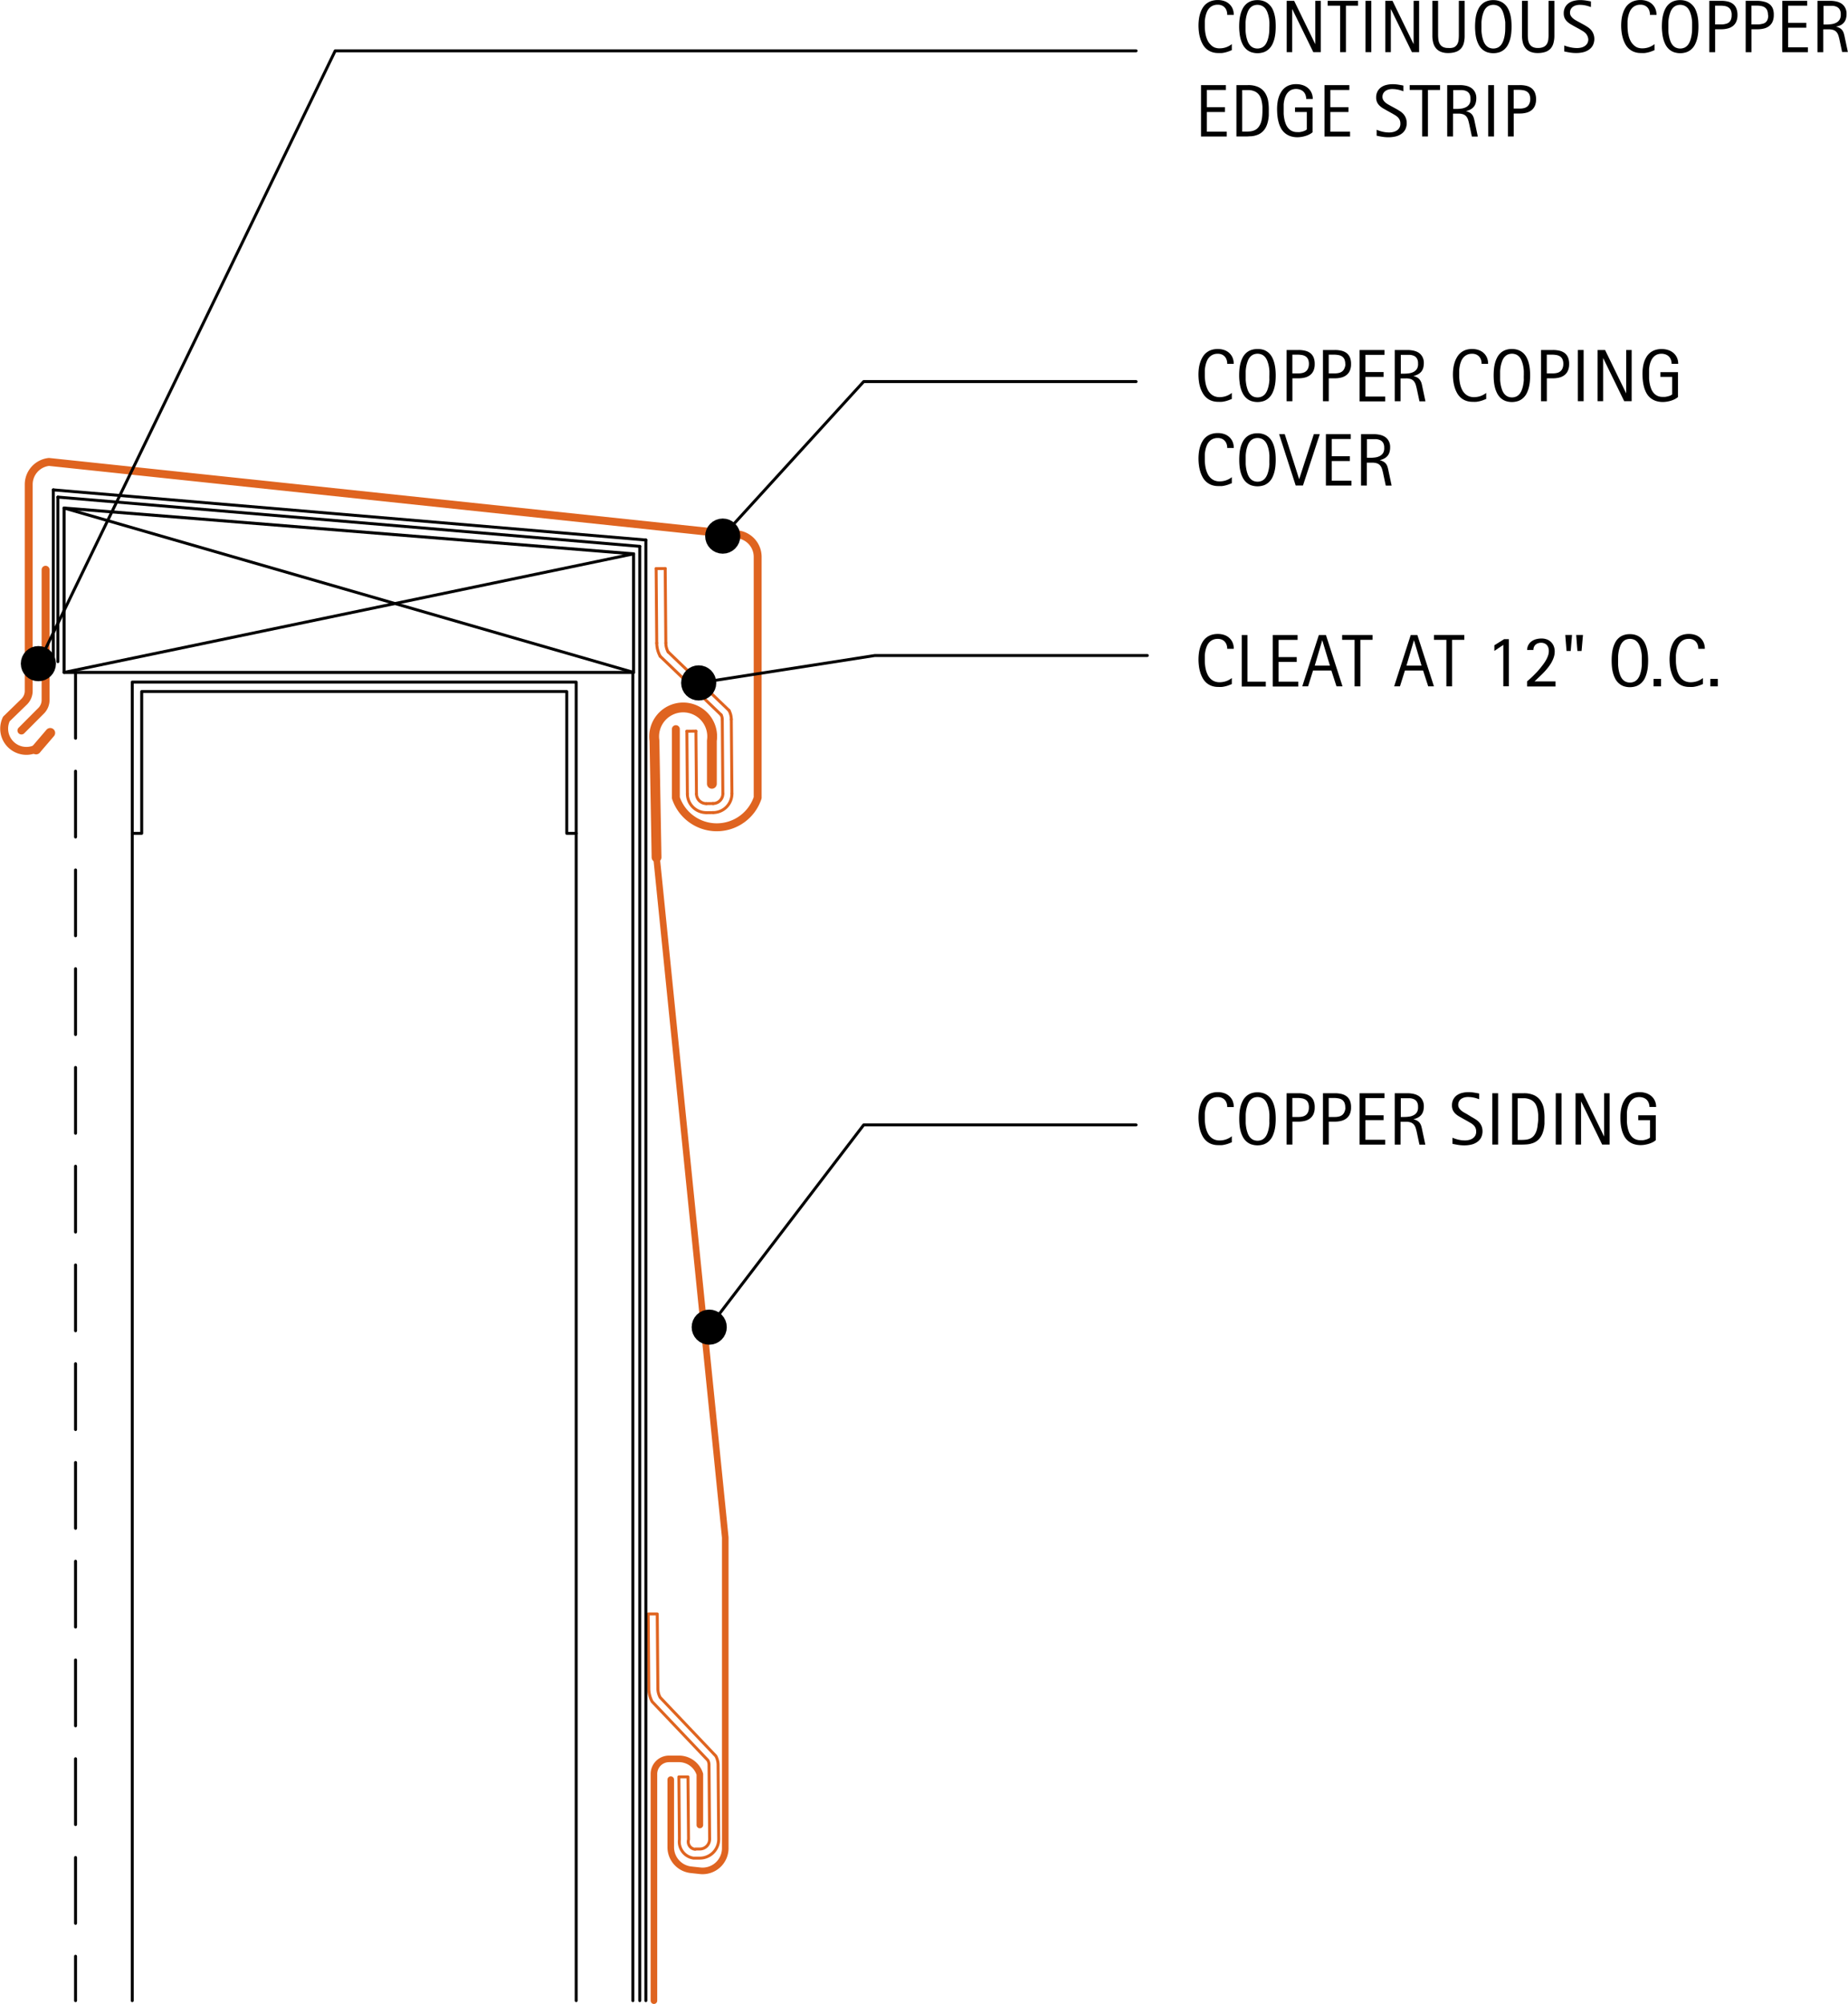<svg id="00c3f729-54eb-474b-88f3-15b658ee0504" data-name="BASE-COPPER" xmlns="http://www.w3.org/2000/svg" viewBox="0 0 445.91 483.36"><defs><style>.\33 cf25fb4-018d-47fe-8fe3-f0d0c62a953f,.\33 d2f972d-cecf-48c1-bc26-0957991dfc13,.\36 17ff750-b343-4b46-adc0-d3ab19b006d6,.\36 3ec3c5b-b3e0-4386-819e-743b0015f0fb,.\39 6028962-8184-4b9e-a4fb-9455fe5546d5,.a79f9768-7c3d-4e8d-b1fc-26a7ac171ee3,.d3064a4a-098f-4d08-babc-748008aea489,.e108eb8e-23a5-4781-bd81-4feecc7d1058{fill:none;stroke-linecap:round;stroke-linejoin:round;}.\33 d2f972d-cecf-48c1-bc26-0957991dfc13,.\39 6028962-8184-4b9e-a4fb-9455fe5546d5,.d3064a4a-098f-4d08-babc-748008aea489,.e108eb8e-23a5-4781-bd81-4feecc7d1058{stroke:#df6420;}.d3064a4a-098f-4d08-babc-748008aea489{stroke-width:1.91px;}.\33 d2f972d-cecf-48c1-bc26-0957991dfc13{stroke-width:2.37px;}.e108eb8e-23a5-4781-bd81-4feecc7d1058{stroke-width:1.59px;}.\33 cf25fb4-018d-47fe-8fe3-f0d0c62a953f,.\39 6028962-8184-4b9e-a4fb-9455fe5546d5,.a79f9768-7c3d-4e8d-b1fc-26a7ac171ee3{stroke-width:0.71px;}.\33 cf25fb4-018d-47fe-8fe3-f0d0c62a953f,.\36 17ff750-b343-4b46-adc0-d3ab19b006d6,.\36 3ec3c5b-b3e0-4386-819e-743b0015f0fb,.a79f9768-7c3d-4e8d-b1fc-26a7ac171ee3{stroke:#000;}.\36 17ff750-b343-4b46-adc0-d3ab19b006d6{stroke-width:0.73px;}.a79f9768-7c3d-4e8d-b1fc-26a7ac171ee3{stroke-dasharray:15.88 7.94;}.\36 3ec3c5b-b3e0-4386-819e-743b0015f0fb{stroke-width:4.24px;}</style></defs><title>wall-cladding-horizontal-siding.D.parapet-detail</title><g id="71c01c93-7dfb-4ca1-acfa-3c36a2bc0988" data-name="LWPOLYLINE"><path class="d3064a4a-098f-4d08-babc-748008aea489" d="M163.08,178.45V195a10.4,10.4,0,0,0,19.74,0v-58.1a5.47,5.47,0,0,0-6.06-5.44L11.82,114a5.47,5.47,0,0,0-4.89,5.44v49.78a3.65,3.65,0,0,1-1.12,2.63L1.54,176A5.36,5.36,0,0,0,9,183" transform="translate(0 -2.58)"/></g><g id="e13949e3-66ad-4278-846c-fda1357419cb" data-name="LWPOLYLINE"><path class="3d2f972d-cecf-48c1-bc26-0957991dfc13" d="M8.71,183.35A3.65,3.65,0,0,0,9,183l3.12-3.64" transform="translate(0 -2.58)"/></g><g id="02c8be79-35be-45c5-a08d-ef9b558e6ffd" data-name="LWPOLYLINE"><path class="d3064a4a-098f-4d08-babc-748008aea489" d="M11,140v31.4A3.65,3.65,0,0,1,9.94,174l-4.77,4.78" transform="translate(0 -2.58)"/></g><g id="6c4ee3f6-5e54-438f-83f4-802666375098" data-name="LWPOLYLINE"><path class="e108eb8e-23a5-4781-bd81-4feecc7d1058" d="M168.87,442.77V430.53a5.29,5.29,0,0,0-5.19-3.71h-2.24a3.65,3.65,0,0,0-3.65,3.65v54.67" transform="translate(0 -2.58)"/></g><g id="5b8b35b5-66d9-41ca-bb5f-287c3b3dc741" data-name="LWPOLYLINE"><path class="e108eb8e-23a5-4781-bd81-4feecc7d1058" d="M158.43,209.49L175,373.43v74.94a5.47,5.47,0,0,1-6.06,5.44l-2.2-.24a5.47,5.47,0,0,1-4.89-5.44V431.83" transform="translate(0 -2.58)"/></g><g id="63226903-2d7d-4cd3-89f9-34a97f8216dd" data-name="LWPOLYLINE"><path class="96028962-8184-4b9e-a4fb-9455fe5546d5" d="M167.79,448.63a1.83,1.83,0,0,1-1.65-2.35L166,431.16l-2.19,0,0.13,15.12a4,4,0,0,0,3.39,4.48l0.47,0h1.1a4.56,4.56,0,0,0,4.52-4.6l-0.15-17.9a4.56,4.56,0,0,0-.55-2.13L159.29,412a4.56,4.56,0,0,1-.55-2.13l-0.15-18-2.19,0,0.15,18a6.75,6.75,0,0,0,.81,3.15l13.44,14.14a2.37,2.37,0,0,1,.28,1.11l0.15,17.9a2.37,2.37,0,0,1-2.35,2.39h-1.1Z" transform="translate(0 -2.58)"/></g><g id="e8eea21e-0a43-498e-8ce7-a3d339e2f7b7" data-name="LINE"><line class="96028962-8184-4b9e-a4fb-9455fe5546d5" x1="175.92" y1="171.37" x2="161.21" y2="157.23"/></g><g id="2075d36b-89c9-4f86-a9f9-003e3c61f14b" data-name="ARC"><path class="96028962-8184-4b9e-a4fb-9455fe5546d5" d="M158.47,157.69a6.75,6.75,0,0,0,.81,3.15" transform="translate(0 -2.58)"/></g><g id="df212dec-4d44-4ebd-8a21-4842a1a52f40" data-name="ARC"><path class="96028962-8184-4b9e-a4fb-9455fe5546d5" d="M165.86,194.07a4.56,4.56,0,0,0,4.6,4.52" transform="translate(0 -2.58)"/></g><g id="0d8def0f-f293-414c-9dff-0d31b25481db" data-name="LINE"><line class="96028962-8184-4b9e-a4fb-9455fe5546d5" x1="173.99" y1="172.41" x2="159.28" y2="158.27"/></g><g id="78d67982-3e5b-4832-9fe0-b9a14c213532" data-name="ARC"><path class="96028962-8184-4b9e-a4fb-9455fe5546d5" d="M168.05,194.06a2.37,2.37,0,0,0,2.39,2.35" transform="translate(0 -2.58)"/></g><g id="b0b427d3-254d-4606-9a29-1b9b63339923" data-name="LINE"><line class="96028962-8184-4b9e-a4fb-9455fe5546d5" x1="167.92" y1="176.35" x2="168.05" y2="191.48"/></g><g id="825bd41a-1f1c-4b05-bab3-dbd543b053a7" data-name="LWPOLYLINE"><path class="3d2f972d-cecf-48c1-bc26-0957991dfc13" d="M171.77,191.63V181.24a7,7,0,1,0-13.85,0l0.5,28.12" transform="translate(0 -2.58)"/></g><g id="c2db8b32-5d46-41e5-82cc-d3338b06a9e6" data-name="LINE"><line class="96028962-8184-4b9e-a4fb-9455fe5546d5" x1="165.74" y1="176.37" x2="165.86" y2="191.49"/></g><g id="a1d26fcf-53e8-4eac-b131-725938839c66" data-name="LINE"><line class="96028962-8184-4b9e-a4fb-9455fe5546d5" x1="165.74" y1="176.37" x2="167.92" y2="176.35"/></g><g id="5395a8df-727b-44f2-bb97-eedf1c07c4fc" data-name="ARC"><path class="96028962-8184-4b9e-a4fb-9455fe5546d5" d="M158.43,209.37s0,0.08,0,.12" transform="translate(0 -2.58)"/></g><g id="d114ed84-16b2-40a3-b330-a402b63e588f" data-name="ARC"><path class="96028962-8184-4b9e-a4fb-9455fe5546d5" d="M176.46,176.08a4.56,4.56,0,0,0-.55-2.13" transform="translate(0 -2.58)"/></g><g id="1e02af97-01c8-4ea7-ae38-0957b103e380" data-name="LINE"><line class="96028962-8184-4b9e-a4fb-9455fe5546d5" x1="176.61" y1="191.4" x2="176.46" y2="173.5"/></g><g id="cf7d0506-6f7a-402b-b926-b13234eaef7b" data-name="ARC"><path class="96028962-8184-4b9e-a4fb-9455fe5546d5" d="M172.09,198.58a4.56,4.56,0,0,0,4.52-4.6" transform="translate(0 -2.58)"/></g><g id="09e649c5-58a2-411d-bc79-10da42f3e86b" data-name="LINE"><line class="96028962-8184-4b9e-a4fb-9455fe5546d5" x1="170.46" y1="196.02" x2="172.09" y2="196"/></g><g id="637bf2e3-b76a-4321-94d2-d6f76104e404" data-name="ARC"><path class="96028962-8184-4b9e-a4fb-9455fe5546d5" d="M174.28,176.1A2.37,2.37,0,0,0,174,175" transform="translate(0 -2.58)"/></g><g id="c50504e1-b1a9-49b7-9ee8-240ace4631e8" data-name="LINE"><line class="96028962-8184-4b9e-a4fb-9455fe5546d5" x1="174.42" y1="191.42" x2="174.28" y2="173.52"/></g><g id="fbdc686e-aac6-435f-a17c-d8ecc1aabf90" data-name="ARC"><path class="96028962-8184-4b9e-a4fb-9455fe5546d5" d="M172.07,196.39a2.37,2.37,0,0,0,2.35-2.39" transform="translate(0 -2.58)"/></g><g id="a07ccfca-dd47-45df-bdf3-36e6440ba4d1" data-name="LINE"><line class="96028962-8184-4b9e-a4fb-9455fe5546d5" x1="170.44" y1="193.83" x2="172.07" y2="193.81"/></g><g id="6048d7e7-8d58-42d2-a62a-ef1ce4712f41" data-name="LINE"><line class="96028962-8184-4b9e-a4fb-9455fe5546d5" x1="160.66" y1="155.1" x2="160.51" y2="137.13"/></g><g id="cc932883-e487-4104-8793-46c2c8b91ee5" data-name="ARC"><path class="96028962-8184-4b9e-a4fb-9455fe5546d5" d="M160.66,157.68a4.56,4.56,0,0,0,.55,2.13" transform="translate(0 -2.58)"/></g><g id="0e4c8e80-0501-4a36-a0b0-7bd5b4fe4265" data-name="LINE"><line class="96028962-8184-4b9e-a4fb-9455fe5546d5" x1="158.47" y1="155.11" x2="158.32" y2="137.15"/></g><g id="2fa189b0-2036-4d9b-9136-82688b700bdd" data-name="LINE"><line class="96028962-8184-4b9e-a4fb-9455fe5546d5" x1="158.32" y1="137.15" x2="160.51" y2="137.13"/></g><g id="b5e0bee9-bcb3-4fcf-9b3d-5403a4bc4183" data-name="LINE"><line class="3cf25fb4-018d-47fe-8fe3-f0d0c62a953f" x1="12.87" y1="118.16" x2="155.84" y2="130.25"/></g><g id="2cdf72a8-fadb-4aba-ac5a-ac3d7604d335" data-name="LINE"><line class="3cf25fb4-018d-47fe-8fe3-f0d0c62a953f" x1="13.97" y1="119.9" x2="154.37" y2="131.78"/></g><g id="7b277b2c-4462-45cd-ad80-1b0db5af88bc" data-name="LINE"><line class="3cf25fb4-018d-47fe-8fe3-f0d0c62a953f" x1="15.46" y1="162.19" x2="152.89" y2="133.59"/></g><g id="62edbe7a-ebd0-41a7-93e7-0609481fef91" data-name="LINE"><line class="3cf25fb4-018d-47fe-8fe3-f0d0c62a953f" x1="152.89" y1="162.19" x2="15.46" y2="122.54"/></g><g id="5558a608-27cc-45cc-92ad-65d807983b32" data-name="LWPOLYLINE"><polyline class="617ff750-b343-4b46-adc0-d3ab19b006d6" points="152.88 162.19 15.46 162.19 15.46 122.54 152.88 133.59 152.88 162.19"/></g><g id="8cba9eee-9753-4351-8fa2-e4ee791dbca8" data-name="LINE"><line class="3cf25fb4-018d-47fe-8fe3-f0d0c62a953f" x1="139.03" y1="201" x2="139.03" y2="482.56"/></g><g id="98bcf682-54c5-4ba8-9d0e-e3b697526d49" data-name="LINE"><line class="3cf25fb4-018d-47fe-8fe3-f0d0c62a953f" x1="31.91" y1="201" x2="31.91" y2="482.56"/></g><g id="4bbe6588-104d-43d9-a354-7463d139575d" data-name="LINE"><line class="a79f9768-7c3d-4e8d-b1fc-26a7ac171ee3" x1="18.23" y1="162.19" x2="18.23" y2="482.56"/></g><g id="f316e1b7-50cb-4247-8db1-d3719143becc" data-name="LWPOLYLINE"><polygon class="3cf25fb4-018d-47fe-8fe3-f0d0c62a953f" points="136.75 201 136.75 166.8 34.19 166.8 34.19 201 31.91 201 31.91 164.52 139.03 164.52 139.03 201 136.75 201"/></g><g id="2ae27121-3214-4a99-ab71-0d347858fb35" data-name="LINE"><line class="3cf25fb4-018d-47fe-8fe3-f0d0c62a953f" x1="12.87" y1="159.59" x2="12.87" y2="118.16"/></g><g id="a107e718-e98a-4bde-9a5c-50270628571c" data-name="LINE"><line class="3cf25fb4-018d-47fe-8fe3-f0d0c62a953f" x1="13.97" y1="159.59" x2="13.97" y2="119.9"/></g><g id="356758a4-0476-4db1-88de-ee7cbcc4fb50" data-name="LINE"><line class="3cf25fb4-018d-47fe-8fe3-f0d0c62a953f" x1="154.37" y1="131.78" x2="154.37" y2="482.56"/></g><g id="9a46446f-e4ec-4f74-a11d-2f072bd19cc3" data-name="LINE"><line class="3cf25fb4-018d-47fe-8fe3-f0d0c62a953f" x1="155.84" y1="130.25" x2="155.84" y2="482.56"/></g><g id="a7b98684-569a-4f75-acfa-b1c61cc7da2f" data-name="LINE"><line class="3cf25fb4-018d-47fe-8fe3-f0d0c62a953f" x1="152.71" y1="162.12" x2="152.71" y2="482.56"/></g><g id="c91436d6-7852-4e34-be95-01819a764991" data-name="LWPOLYLINE"><polyline class="3cf25fb4-018d-47fe-8fe3-f0d0c62a953f" points="274.13 12.26 80.88 12.26 9.26 160.07"/></g><g id="4450d26a-caea-452b-9c56-7900d9ff9a1a" data-name="TEXT"><path d="M296.12,90.35a2.88,2.88,0,0,0-.15-1,2.19,2.19,0,0,0-.44-0.76,2.07,2.07,0,0,0-.71-0.5,2.38,2.38,0,0,0-1-.18,2.8,2.8,0,0,0-1.18.23,2.59,2.59,0,0,0-.85.61,3.13,3.13,0,0,0-.57.89,6.07,6.07,0,0,0-.34,1.07,8.53,8.53,0,0,0-.17,1.15c0,0.39,0,.76,0,1.11s0,0.79.06,1.21a8.27,8.27,0,0,0,.21,1.23,6,6,0,0,0,.42,1.14,3.62,3.62,0,0,0,.66.94,2.93,2.93,0,0,0,.94.64,3.21,3.21,0,0,0,1.28.24,4.73,4.73,0,0,0,1.57-.26,4.67,4.67,0,0,0,1.38-.76v1.46l-0.82.32a7.2,7.2,0,0,1-.78.23,6.28,6.28,0,0,1-.8.14,8.75,8.75,0,0,1-.89,0,4.55,4.55,0,0,1-1.64-.28,4,4,0,0,1-1.24-.75,4.23,4.23,0,0,1-.88-1.13A7.12,7.12,0,0,1,289.6,96a9.15,9.15,0,0,1-.32-1.52,12.81,12.81,0,0,1-.1-1.56,12.06,12.06,0,0,1,.1-1.53A7.93,7.93,0,0,1,289.6,90a6,6,0,0,1,.57-1.27A3.85,3.85,0,0,1,292.26,87a4.89,4.89,0,0,1,1.6-.24,4.72,4.72,0,0,1,1.52.24,3.44,3.44,0,0,1,1.21.7,3.25,3.25,0,0,1,.81,1.13,3.72,3.72,0,0,1,.29,1.52h-1.58Z" transform="translate(0 -2.58)"/><path d="M307.82,93.14q0,0.74-.07,1.5a9.54,9.54,0,0,1-.26,1.47,6.7,6.7,0,0,1-.5,1.34,3.94,3.94,0,0,1-.81,1.09,3.63,3.63,0,0,1-1.17.74,4.77,4.77,0,0,1-3.17,0,3.63,3.63,0,0,1-1.17-.74,4,4,0,0,1-.81-1.09,6.7,6.7,0,0,1-.51-1.34,9.21,9.21,0,0,1-.26-1.47Q299,93.89,299,93.14t0.07-1.51a9.07,9.07,0,0,1,.26-1.47,6.63,6.63,0,0,1,.51-1.33,3.94,3.94,0,0,1,.81-1.08,3.57,3.57,0,0,1,1.17-.72,4.38,4.38,0,0,1,1.59-.26A4.32,4.32,0,0,1,305,87a3.64,3.64,0,0,1,1.17.73,3.94,3.94,0,0,1,.81,1.08,6.5,6.5,0,0,1,.5,1.33,9.4,9.4,0,0,1,.26,1.47Q307.82,92.41,307.82,93.14Zm-1.52,0c0-.32,0-0.67,0-1.06a8.85,8.85,0,0,0-.14-1.15,7.12,7.12,0,0,0-.3-1.11,3.54,3.54,0,0,0-.51-1,2.38,2.38,0,0,0-.79-0.67,2.63,2.63,0,0,0-2.24,0,2.41,2.41,0,0,0-.79.67,3.44,3.44,0,0,0-.51,1,7.12,7.12,0,0,0-.3,1.11,9,9,0,0,0-.14,1.15c0,0.38,0,.74,0,1.06s0,0.68,0,1.07a9.3,9.3,0,0,0,.14,1.16,7.3,7.3,0,0,0,.3,1.13,3.48,3.48,0,0,0,.51,1,2.44,2.44,0,0,0,.79.68,2.59,2.59,0,0,0,2.24,0,2.39,2.39,0,0,0,.79-0.68,3.67,3.67,0,0,0,.51-1,7.26,7.26,0,0,0,.3-1.14,9.24,9.24,0,0,0,.14-1.16C306.28,93.8,306.29,93.45,306.29,93.13Z" transform="translate(0 -2.58)"/><path d="M317.23,90.4a3.85,3.85,0,0,1-.29,1.58,2.74,2.74,0,0,1-.81,1.06,3.39,3.39,0,0,1-1.24.6,6.21,6.21,0,0,1-1.57.19h-1.47v5.53h-1.4V87h2.87a6.74,6.74,0,0,1,1.58.17,3.31,3.31,0,0,1,1.25.57,2.64,2.64,0,0,1,.81,1.06A4,4,0,0,1,317.23,90.4Zm-1.4,0a2.71,2.71,0,0,0-.21-1.17,1.66,1.66,0,0,0-.59-0.69,2.37,2.37,0,0,0-.9-0.33,6.75,6.75,0,0,0-1.13-.09h-1.16v4.52h1.5a4,4,0,0,0,1-.12,2,2,0,0,0,.79-0.39,1.77,1.77,0,0,0,.5-0.7A2.7,2.7,0,0,0,315.83,90.42Z" transform="translate(0 -2.58)"/><path d="M326,90.4a3.85,3.85,0,0,1-.29,1.58,2.74,2.74,0,0,1-.81,1.06,3.39,3.39,0,0,1-1.24.6,6.21,6.21,0,0,1-1.57.19h-1.47v5.53h-1.4V87h2.87a6.74,6.74,0,0,1,1.58.17,3.31,3.31,0,0,1,1.25.57,2.64,2.64,0,0,1,.81,1.06A4,4,0,0,1,326,90.4Zm-1.4,0a2.71,2.71,0,0,0-.21-1.17,1.66,1.66,0,0,0-.59-0.69,2.37,2.37,0,0,0-.9-0.33,6.75,6.75,0,0,0-1.13-.09h-1.16v4.52h1.5a4,4,0,0,0,1-.12,2,2,0,0,0,.79-0.39,1.77,1.77,0,0,0,.5-0.7A2.7,2.7,0,0,0,324.64,90.42Z" transform="translate(0 -2.58)"/><path d="M328.06,99.35V87h6v1.17h-4.59v4.15h4.38v1.17h-4.38v4.74h4.76v1.17h-6.16Z" transform="translate(0 -2.58)"/><path d="M342.5,99.35l-0.61-2.86a11.15,11.15,0,0,0-.29-1.13,2.47,2.47,0,0,0-.44-0.83,1.76,1.76,0,0,0-.74-0.51,3.4,3.4,0,0,0-1.19-.17h-1.29v5.51h-1.4V87h3.07a6.86,6.86,0,0,1,1.48.16,3.72,3.72,0,0,1,1.26.52,2.73,2.73,0,0,1,.88,1,3,3,0,0,1,.33,1.48,4,4,0,0,1-.16,1.19,2.5,2.5,0,0,1-.47.89,2.71,2.71,0,0,1-.79.63,4.68,4.68,0,0,1-1.1.41v0a3.31,3.31,0,0,1,1,.4,2,2,0,0,1,.59.57A2.62,2.62,0,0,1,343,95q0.12,0.43.23,1l0.72,3.39h-1.4Zm-0.34-9.11a2.21,2.21,0,0,0-.27-1.2,1.64,1.64,0,0,0-.72-0.63,2.94,2.94,0,0,0-1-.24q-0.57,0-1.17,0h-1v4.54h0.77a8.44,8.44,0,0,0,1.25-.09,3.35,3.35,0,0,0,1.1-.35,2.11,2.11,0,0,0,.79-0.74A2.3,2.3,0,0,0,342.16,90.24Z" transform="translate(0 -2.58)"/><path d="M357.5,90.35a2.88,2.88,0,0,0-.15-1,2.19,2.19,0,0,0-.44-0.76,2.07,2.07,0,0,0-.71-0.5,2.38,2.38,0,0,0-1-.18,2.8,2.8,0,0,0-1.18.23,2.59,2.59,0,0,0-.85.61,3.13,3.13,0,0,0-.57.89,6.07,6.07,0,0,0-.34,1.07,8.53,8.53,0,0,0-.17,1.15c0,0.39,0,.76,0,1.11s0,0.79.06,1.21a8.27,8.27,0,0,0,.21,1.23,6,6,0,0,0,.42,1.14,3.62,3.62,0,0,0,.66.94,2.93,2.93,0,0,0,.94.64,3.21,3.21,0,0,0,1.28.24,4.73,4.73,0,0,0,1.57-.26,4.67,4.67,0,0,0,1.38-.76v1.46l-0.82.32a7.2,7.2,0,0,1-.78.23,6.28,6.28,0,0,1-.8.14,8.75,8.75,0,0,1-.89,0,4.55,4.55,0,0,1-1.64-.28,4,4,0,0,1-1.24-.75,4.23,4.23,0,0,1-.88-1.13A7.12,7.12,0,0,1,351,96a9.15,9.15,0,0,1-.32-1.52,12.81,12.81,0,0,1-.1-1.56,12.06,12.06,0,0,1,.1-1.53A7.93,7.93,0,0,1,351,90a6,6,0,0,1,.57-1.27A3.85,3.85,0,0,1,353.64,87a4.89,4.89,0,0,1,1.6-.24,4.72,4.72,0,0,1,1.52.24,3.44,3.44,0,0,1,1.21.7,3.25,3.25,0,0,1,.81,1.13,3.72,3.72,0,0,1,.29,1.52H357.5Z" transform="translate(0 -2.58)"/><path d="M369.21,93.14q0,0.74-.07,1.5a9.54,9.54,0,0,1-.26,1.47,6.7,6.7,0,0,1-.5,1.34,3.94,3.94,0,0,1-.81,1.09,3.63,3.63,0,0,1-1.17.74,4.77,4.77,0,0,1-3.17,0,3.63,3.63,0,0,1-1.17-.74,4,4,0,0,1-.81-1.09,6.7,6.7,0,0,1-.51-1.34,9.21,9.21,0,0,1-.26-1.47q-0.07-.76-0.07-1.51t0.07-1.51a9.07,9.07,0,0,1,.26-1.47,6.63,6.63,0,0,1,.51-1.33,3.94,3.94,0,0,1,.81-1.08,3.57,3.57,0,0,1,1.17-.72,4.38,4.38,0,0,1,1.59-.26,4.32,4.32,0,0,1,1.58.27,3.64,3.64,0,0,1,1.17.73,3.94,3.94,0,0,1,.81,1.08,6.5,6.5,0,0,1,.5,1.33,9.4,9.4,0,0,1,.26,1.47Q369.21,92.41,369.21,93.14Zm-1.52,0c0-.32,0-0.67,0-1.06a8.85,8.85,0,0,0-.14-1.15,7.12,7.12,0,0,0-.3-1.11,3.54,3.54,0,0,0-.51-1,2.38,2.38,0,0,0-.79-0.67,2.63,2.63,0,0,0-2.24,0,2.41,2.41,0,0,0-.79.67,3.44,3.44,0,0,0-.51,1,7.12,7.12,0,0,0-.3,1.11,9,9,0,0,0-.14,1.15c0,0.38,0,.74,0,1.06s0,0.68,0,1.07a9.3,9.3,0,0,0,.14,1.16,7.3,7.3,0,0,0,.3,1.13,3.48,3.48,0,0,0,.51,1,2.44,2.44,0,0,0,.79.68,2.59,2.59,0,0,0,2.24,0,2.39,2.39,0,0,0,.79-0.68,3.67,3.67,0,0,0,.51-1,7.26,7.26,0,0,0,.3-1.14,9.24,9.24,0,0,0,.14-1.16C367.67,93.8,367.68,93.45,367.68,93.13Z" transform="translate(0 -2.58)"/><path d="M378.62,90.4a3.85,3.85,0,0,1-.29,1.58,2.74,2.74,0,0,1-.81,1.06,3.39,3.39,0,0,1-1.24.6,6.21,6.21,0,0,1-1.57.19h-1.47v5.53h-1.4V87h2.87a6.74,6.74,0,0,1,1.58.17,3.31,3.31,0,0,1,1.25.57,2.64,2.64,0,0,1,.81,1.06A4,4,0,0,1,378.62,90.4Zm-1.4,0a2.71,2.71,0,0,0-.21-1.17,1.66,1.66,0,0,0-.59-0.69,2.37,2.37,0,0,0-.9-0.33,6.75,6.75,0,0,0-1.13-.09h-1.16v4.52h1.5a4,4,0,0,0,1-.12,2,2,0,0,0,.79-0.39,1.77,1.77,0,0,0,.5-0.7A2.7,2.7,0,0,0,377.22,90.42Z" transform="translate(0 -2.58)"/><path d="M380.72,99.35V87h1.4V99.35h-1.4Z" transform="translate(0 -2.58)"/><path d="M391.91,99.35l-5.09-10.43h0V99.35h-1.33V87h1.8l5.1,10.46h0V87h1.32V99.35h-1.8Z" transform="translate(0 -2.58)"/><path d="M403.35,90.35a2.81,2.81,0,0,0-.17-1,2.15,2.15,0,0,0-.47-0.76,2.08,2.08,0,0,0-.75-0.49,3,3,0,0,0-2.13,0,2.58,2.58,0,0,0-.83.58,3.16,3.16,0,0,0-.57.84,5.37,5.37,0,0,0-.35,1,7.64,7.64,0,0,0-.17,1.09c0,0.37,0,.73,0,1.07s0,0.78,0,1.2a9.7,9.7,0,0,0,.16,1.27,7,7,0,0,0,.35,1.2,3.57,3.57,0,0,0,.59,1,2.71,2.71,0,0,0,.9.7,2.89,2.89,0,0,0,1.28.26,4.9,4.9,0,0,0,.58,0,5.1,5.1,0,0,0,.63-0.12A3.72,3.72,0,0,0,403,98a1.82,1.82,0,0,0,.49-0.31v-4.2h-2.84V92.35h4.23v6a3.86,3.86,0,0,1-.77.51,5.77,5.77,0,0,1-.92.37,7,7,0,0,1-1,.23,5.82,5.82,0,0,1-.92.08,5.26,5.26,0,0,1-1.77-.27,4.11,4.11,0,0,1-1.31-.75,4,4,0,0,1-.91-1.12,6.6,6.6,0,0,1-.57-1.41,9.44,9.44,0,0,1-.3-1.59,15.92,15.92,0,0,1-.09-1.67,10.78,10.78,0,0,1,.1-1.49,7.44,7.44,0,0,1,.32-1.4,5.86,5.86,0,0,1,.58-1.23A3.81,3.81,0,0,1,399.39,87a4.82,4.82,0,0,1,1.56-.23,5,5,0,0,1,1.54.23,3.71,3.71,0,0,1,1.27.69,3.27,3.27,0,0,1,.86,1.12,3.55,3.55,0,0,1,.32,1.53h-1.58Z" transform="translate(0 -2.58)"/></g><g id="51eb2632-0d09-4f78-8db1-d16c9036928d" data-name="TEXT"><path d="M296.12,159.12a2.88,2.88,0,0,0-.15-1,2.19,2.19,0,0,0-.44-0.76,2.07,2.07,0,0,0-.71-0.5,2.38,2.38,0,0,0-1-.18,2.8,2.8,0,0,0-1.18.23,2.59,2.59,0,0,0-.85.61,3.13,3.13,0,0,0-.57.89,6.07,6.07,0,0,0-.34,1.07,8.53,8.53,0,0,0-.17,1.15c0,0.39,0,.76,0,1.11s0,0.79.06,1.21a8.27,8.27,0,0,0,.21,1.23,6,6,0,0,0,.42,1.14,3.62,3.62,0,0,0,.66.94,2.93,2.93,0,0,0,.94.64,3.21,3.21,0,0,0,1.28.24,4.73,4.73,0,0,0,1.57-.26,4.67,4.67,0,0,0,1.38-.76v1.46l-0.82.32a7.2,7.2,0,0,1-.78.23,6.28,6.28,0,0,1-.8.14,8.75,8.75,0,0,1-.89,0,4.55,4.55,0,0,1-1.64-.28,4,4,0,0,1-1.24-.75,4.23,4.23,0,0,1-.88-1.13,7.12,7.12,0,0,1-.57-1.38,9.15,9.15,0,0,1-.32-1.52,12.81,12.81,0,0,1-.1-1.56,12.06,12.06,0,0,1,.1-1.53,7.93,7.93,0,0,1,.32-1.44,6,6,0,0,1,.57-1.27,3.85,3.85,0,0,1,2.09-1.68,4.89,4.89,0,0,1,1.6-.24,4.72,4.72,0,0,1,1.52.24,3.44,3.44,0,0,1,1.21.7,3.25,3.25,0,0,1,.81,1.13,3.72,3.72,0,0,1,.29,1.52h-1.58Z" transform="translate(0 -2.58)"/><path d="M299.62,168.13V155.75H301V167h4.43v1.17h-5.84Z" transform="translate(0 -2.58)"/><path d="M307.1,168.13V155.75h6v1.17h-4.59v4.15h4.38v1.17h-4.38V167h4.76v1.17H307.1Z" transform="translate(0 -2.58)"/><path d="M322.49,168.13l-1.24-3.82h-4.42l-1.2,3.82h-1.4l4-12.38h1.71l4,12.38h-1.39ZM319.05,157h0l-1.81,6.13h3.66Z" transform="translate(0 -2.58)"/><path d="M328.25,156.91v11.22h-1.4V156.91h-3v-1.17h7.33v1.17h-3Z" transform="translate(0 -2.58)"/><path d="M344.62,168.13l-1.24-3.82H339l-1.2,3.82h-1.4l4-12.38H342l4,12.38h-1.39ZM341.18,157h0l-1.81,6.13H343Z" transform="translate(0 -2.58)"/><path d="M350.38,156.91v11.22H349V156.91h-3v-1.17h7.33v1.17h-3Z" transform="translate(0 -2.58)"/><path d="M362.74,168.13v-10l-2.16,1.45v-1.36l2.35-1.47h1.15v11.37h-1.34Z" transform="translate(0 -2.58)"/><path d="M368.47,168.13v-1.2l0.74-.64q0.4-.36.83-0.79t0.88-.9q0.44-.48.85-1t0.76-1a9.48,9.48,0,0,0,.62-1,6.36,6.36,0,0,0,.42-1,3.27,3.27,0,0,0,.15-1,2.52,2.52,0,0,0-.12-0.8,1.72,1.72,0,0,0-.36-0.63,1.68,1.68,0,0,0-.59-0.41,2,2,0,0,0-.8-0.15,2.24,2.24,0,0,0-.73.12,1.72,1.72,0,0,0-.59.34,1.6,1.6,0,0,0-.39.55,1.78,1.78,0,0,0-.14.73h-1.51a2.57,2.57,0,0,1,1.1-2.1,3.37,3.37,0,0,1,1.09-.5,5,5,0,0,1,1.27-.16,3.63,3.63,0,0,1,1.3.22,2.82,2.82,0,0,1,1.66,1.64,3.47,3.47,0,0,1,.23,1.29,4.41,4.41,0,0,1-.23,1.39,6.88,6.88,0,0,1-.61,1.34,10.15,10.15,0,0,1-.89,1.27q-0.5.62-1.05,1.18t-1.1,1.07l-1,.95h5.08v1.22h-6.82Z" transform="translate(0 -2.58)"/><path d="M379,159.6h-1l-0.31-3.86h1.63Zm2.62,0h-1l-0.29-3.86h1.63Z" transform="translate(0 -2.58)"/><path d="M397.68,161.92q0,0.74-.07,1.5a9.42,9.42,0,0,1-.26,1.47,6.7,6.7,0,0,1-.5,1.34,4,4,0,0,1-.81,1.09,3.64,3.64,0,0,1-1.17.74,4.77,4.77,0,0,1-3.17,0,3.62,3.62,0,0,1-1.17-.74,4,4,0,0,1-.81-1.09,6.7,6.7,0,0,1-.51-1.34,9.1,9.1,0,0,1-.26-1.47q-0.07-.76-0.07-1.51t0.07-1.51a9,9,0,0,1,.26-1.47,6.63,6.63,0,0,1,.51-1.33,3.92,3.92,0,0,1,.81-1.08,3.56,3.56,0,0,1,1.17-.72,4.38,4.38,0,0,1,1.59-.26,4.32,4.32,0,0,1,1.58.27,3.65,3.65,0,0,1,1.17.73,4,4,0,0,1,.81,1.08,6.5,6.5,0,0,1,.5,1.33,9.28,9.28,0,0,1,.26,1.47Q397.68,161.18,397.68,161.92Zm-1.52,0c0-.32,0-0.67,0-1.06a9,9,0,0,0-.14-1.15,7.12,7.12,0,0,0-.3-1.11,3.51,3.51,0,0,0-.51-1,2.38,2.38,0,0,0-.79-0.67,2.63,2.63,0,0,0-2.24,0,2.42,2.42,0,0,0-.79.67,3.44,3.44,0,0,0-.51,1,7.12,7.12,0,0,0-.3,1.11,9.2,9.2,0,0,0-.14,1.15c0,0.38,0,.74,0,1.06s0,0.68,0,1.07a9.49,9.49,0,0,0,.14,1.16,7.3,7.3,0,0,0,.3,1.13,3.48,3.48,0,0,0,.51,1,2.45,2.45,0,0,0,.79.68,2.59,2.59,0,0,0,2.24,0,2.39,2.39,0,0,0,.79-0.68,3.64,3.64,0,0,0,.51-1,7.26,7.26,0,0,0,.3-1.14,9.43,9.43,0,0,0,.14-1.16Q396.16,162.39,396.16,161.91Z" transform="translate(0 -2.58)"/><path d="M399,168.13v-1.8h1.8v1.8H399Z" transform="translate(0 -2.58)"/><path d="M409.79,159.12a2.93,2.93,0,0,0-.15-1,2.2,2.2,0,0,0-.44-0.76,2.06,2.06,0,0,0-.71-0.5,2.38,2.38,0,0,0-1-.18,2.8,2.8,0,0,0-1.18.23,2.59,2.59,0,0,0-.85.61,3.13,3.13,0,0,0-.57.89,6.15,6.15,0,0,0-.34,1.07,8.38,8.38,0,0,0-.17,1.15c0,0.39,0,.76,0,1.11s0,0.79.06,1.21a8,8,0,0,0,.21,1.23,5.77,5.77,0,0,0,.42,1.14,3.6,3.6,0,0,0,.66.94,3,3,0,0,0,.94.64,3.21,3.21,0,0,0,1.28.24,4.75,4.75,0,0,0,1.57-.26,4.63,4.63,0,0,0,1.38-.76v1.46l-0.82.32a7.34,7.34,0,0,1-.78.23,6.32,6.32,0,0,1-.8.14,8.74,8.74,0,0,1-.89,0,4.55,4.55,0,0,1-1.64-.28,4,4,0,0,1-1.24-.75,4.25,4.25,0,0,1-.89-1.13,7.06,7.06,0,0,1-.57-1.38,9.35,9.35,0,0,1-.32-1.52,12.81,12.81,0,0,1-.1-1.56,12.06,12.06,0,0,1,.1-1.53,8.09,8.09,0,0,1,.32-1.44,6,6,0,0,1,.57-1.27,3.85,3.85,0,0,1,2.09-1.68,4.9,4.9,0,0,1,1.6-.24,4.73,4.73,0,0,1,1.52.24,3.43,3.43,0,0,1,1.21.7,3.27,3.27,0,0,1,.81,1.13,3.73,3.73,0,0,1,.29,1.52h-1.58Z" transform="translate(0 -2.58)"/><path d="M412.69,168.13v-1.8h1.8v1.8h-1.8Z" transform="translate(0 -2.58)"/></g><g id="a4a13a39-55c4-4176-9ab2-0ee4ac2b4911" data-name="TEXT"><path d="M296.12,6.16a2.88,2.88,0,0,0-.15-1,2.19,2.19,0,0,0-.44-0.76,2.07,2.07,0,0,0-.71-0.5,2.38,2.38,0,0,0-1-.18,2.8,2.8,0,0,0-1.18.23,2.59,2.59,0,0,0-.85.61,3.13,3.13,0,0,0-.57.89,6.07,6.07,0,0,0-.34,1.07,8.53,8.53,0,0,0-.17,1.15c0,0.39,0,.76,0,1.11s0,0.79.06,1.21a8.27,8.27,0,0,0,.21,1.23,6,6,0,0,0,.42,1.14,3.62,3.62,0,0,0,.66.94A2.93,2.93,0,0,0,293,14a3.21,3.21,0,0,0,1.28.24,4.73,4.73,0,0,0,1.57-.26,4.67,4.67,0,0,0,1.38-.76v1.46l-0.82.32a7.2,7.2,0,0,1-.78.23,6.28,6.28,0,0,1-.8.14,8.75,8.75,0,0,1-.89,0,4.55,4.55,0,0,1-1.64-.28,4,4,0,0,1-1.24-.75,4.23,4.23,0,0,1-.88-1.13,7.12,7.12,0,0,1-.57-1.38,9.15,9.15,0,0,1-.32-1.52,12.81,12.81,0,0,1-.1-1.56,12.06,12.06,0,0,1,.1-1.53,7.93,7.93,0,0,1,.32-1.44,6,6,0,0,1,.57-1.27,3.85,3.85,0,0,1,2.09-1.68,4.89,4.89,0,0,1,1.6-.24,4.72,4.72,0,0,1,1.52.24,3.44,3.44,0,0,1,1.21.7,3.25,3.25,0,0,1,.81,1.13,3.72,3.72,0,0,1,.29,1.52h-1.58Z" transform="translate(0 -2.58)"/><path d="M307.82,9q0,0.74-.07,1.5a9.54,9.54,0,0,1-.26,1.47,6.7,6.7,0,0,1-.5,1.34,3.94,3.94,0,0,1-.81,1.09,3.63,3.63,0,0,1-1.17.74,4.77,4.77,0,0,1-3.17,0,3.63,3.63,0,0,1-1.17-.74,4,4,0,0,1-.81-1.09,6.7,6.7,0,0,1-.51-1.34,9.21,9.21,0,0,1-.26-1.47Q299,9.7,299,9t0.07-1.51A9.07,9.07,0,0,1,299.34,6a6.63,6.63,0,0,1,.51-1.33,3.94,3.94,0,0,1,.81-1.08,3.57,3.57,0,0,1,1.17-.72,4.38,4.38,0,0,1,1.59-.26,4.32,4.32,0,0,1,1.58.27,3.64,3.64,0,0,1,1.17.73A3.94,3.94,0,0,1,307,4.66a6.5,6.5,0,0,1,.5,1.33,9.4,9.4,0,0,1,.26,1.47Q307.82,8.21,307.82,9Zm-1.52,0c0-.32,0-0.67,0-1.06a8.85,8.85,0,0,0-.14-1.15,7.12,7.12,0,0,0-.3-1.11,3.54,3.54,0,0,0-.51-1A2.38,2.38,0,0,0,304.53,4a2.63,2.63,0,0,0-2.24,0,2.41,2.41,0,0,0-.79.67,3.44,3.44,0,0,0-.51,1,7.12,7.12,0,0,0-.3,1.11,9,9,0,0,0-.14,1.15c0,0.38,0,.74,0,1.06s0,0.68,0,1.07a9.3,9.3,0,0,0,.14,1.16,7.3,7.3,0,0,0,.3,1.13,3.48,3.48,0,0,0,.51,1,2.44,2.44,0,0,0,.79.68,2.59,2.59,0,0,0,2.24,0,2.39,2.39,0,0,0,.79-0.68,3.67,3.67,0,0,0,.51-1,7.26,7.26,0,0,0,.3-1.14,9.24,9.24,0,0,0,.14-1.16C306.28,9.61,306.29,9.26,306.29,8.94Z" transform="translate(0 -2.58)"/><path d="M316.89,15.16L311.8,4.74h0V15.16h-1.33V2.78h1.8l5.1,10.46h0V2.78h1.32V15.16h-1.8Z" transform="translate(0 -2.58)"/><path d="M324.76,3.95V15.16h-1.4V3.95h-3V2.78h7.33V3.95h-3Z" transform="translate(0 -2.58)"/><path d="M329.49,15.16V2.78h1.4V15.16h-1.4Z" transform="translate(0 -2.58)"/><path d="M340.69,15.16L335.6,4.74h0V15.16h-1.33V2.78H336l5.1,10.46h0V2.78h1.32V15.16h-1.8Z" transform="translate(0 -2.58)"/><path d="M353.2,13a3.19,3.19,0,0,1-.7,1.31,3,3,0,0,1-1.24.79,5.7,5.7,0,0,1-1.86.27,4.5,4.5,0,0,1-1.74-.3,3,3,0,0,1-1.17-.85,3.49,3.49,0,0,1-.66-1.32,6.55,6.55,0,0,1-.21-1.72V2.78H347v8.14a9.63,9.63,0,0,0,.08,1.26,2.85,2.85,0,0,0,.33,1,1.85,1.85,0,0,0,.74.71,2.7,2.7,0,0,0,1.29.26A3.16,3.16,0,0,0,350.8,14a1.84,1.84,0,0,0,.78-0.68,2.58,2.58,0,0,0,.35-1,10.18,10.18,0,0,0,.08-1.32V2.78h1.4v8.39A6.77,6.77,0,0,1,353.2,13Z" transform="translate(0 -2.58)"/><path d="M364.73,9q0,0.74-.07,1.5a9.42,9.42,0,0,1-.26,1.47,6.7,6.7,0,0,1-.5,1.34,4,4,0,0,1-.81,1.09,3.64,3.64,0,0,1-1.17.74,4.77,4.77,0,0,1-3.17,0,3.62,3.62,0,0,1-1.17-.74,4,4,0,0,1-.81-1.09,6.7,6.7,0,0,1-.51-1.34,9.1,9.1,0,0,1-.26-1.47Q355.92,9.7,355.92,9T356,7.44A9,9,0,0,1,356.25,6a6.63,6.63,0,0,1,.51-1.33,3.92,3.92,0,0,1,.81-1.08,3.56,3.56,0,0,1,1.17-.72,4.38,4.38,0,0,1,1.59-.26,4.32,4.32,0,0,1,1.58.27,3.65,3.65,0,0,1,1.17.73,4,4,0,0,1,.81,1.08A6.5,6.5,0,0,1,364.4,6a9.28,9.28,0,0,1,.26,1.47Q364.73,8.21,364.73,9Zm-1.52,0c0-.32,0-0.67,0-1.06A9,9,0,0,0,363,6.73a7.12,7.12,0,0,0-.3-1.11,3.51,3.51,0,0,0-.51-1A2.38,2.38,0,0,0,361.45,4a2.63,2.63,0,0,0-2.24,0,2.42,2.42,0,0,0-.79.67,3.44,3.44,0,0,0-.51,1,7.12,7.12,0,0,0-.3,1.11,9.2,9.2,0,0,0-.14,1.15c0,0.38,0,.74,0,1.06s0,0.68,0,1.07a9.49,9.49,0,0,0,.14,1.16,7.3,7.3,0,0,0,.3,1.13,3.48,3.48,0,0,0,.51,1,2.45,2.45,0,0,0,.79.68,2.59,2.59,0,0,0,2.24,0,2.39,2.39,0,0,0,.79-0.68,3.64,3.64,0,0,0,.51-1,7.26,7.26,0,0,0,.3-1.14,9.43,9.43,0,0,0,.14-1.16Q363.21,9.42,363.21,8.94Z" transform="translate(0 -2.58)"/><path d="M374.83,13a3.19,3.19,0,0,1-.7,1.31,3,3,0,0,1-1.24.79,5.7,5.7,0,0,1-1.86.27,4.5,4.5,0,0,1-1.74-.3,3,3,0,0,1-1.17-.85,3.49,3.49,0,0,1-.66-1.32,6.55,6.55,0,0,1-.21-1.72V2.78h1.4v8.14a9.63,9.63,0,0,0,.08,1.26,2.85,2.85,0,0,0,.33,1,1.85,1.85,0,0,0,.74.71,2.7,2.7,0,0,0,1.29.26,3.16,3.16,0,0,0,1.36-.25,1.84,1.84,0,0,0,.78-0.68,2.58,2.58,0,0,0,.35-1,10.18,10.18,0,0,0,.08-1.32V2.78h1.4v8.39A6.77,6.77,0,0,1,374.83,13Z" transform="translate(0 -2.58)"/><path d="M384.7,11.88a3.41,3.41,0,0,1-.36,1.64,3,3,0,0,1-1,1.08,4.08,4.08,0,0,1-1.39.59,7.34,7.34,0,0,1-1.64.18,9.34,9.34,0,0,1-1.44-.11q-0.71-.11-1.42-0.27V13.55A9.09,9.09,0,0,0,379,14a6.92,6.92,0,0,0,1.54.17,4.09,4.09,0,0,0,1-.12,2.59,2.59,0,0,0,.86-0.37,2,2,0,0,0,.61-0.65,1.88,1.88,0,0,0,.23-1A2.14,2.14,0,0,0,383,11.2a2.16,2.16,0,0,0-.46-0.65,3.69,3.69,0,0,0-.66-0.5l-0.77-.45L380,9l-1-.57a4.63,4.63,0,0,1-.86-0.65,2.81,2.81,0,0,1-.6-0.84,2.7,2.7,0,0,1-.22-1.15,3,3,0,0,1,.34-1.47,2.89,2.89,0,0,1,.89-1,3.78,3.78,0,0,1,1.28-.55,6.37,6.37,0,0,1,1.48-.17,8.73,8.73,0,0,1,1.29.1q0.64,0.1,1.28.23V4.29a7.57,7.57,0,0,0-1.32-.4,6.83,6.83,0,0,0-1.39-.14,3.38,3.38,0,0,0-.86.11,2.35,2.35,0,0,0-.75.34,1.69,1.69,0,0,0-.53.59,1.76,1.76,0,0,0-.2.86,1.43,1.43,0,0,0,.2.75,2.48,2.48,0,0,0,.51.6,4.25,4.25,0,0,0,.67.47l0.68,0.38,1.16,0.63q0.54,0.3,1,.6a4,4,0,0,1,.83.7,3,3,0,0,1,.56.9A3.2,3.2,0,0,1,384.7,11.88Z" transform="translate(0 -2.58)"/><path d="M398.12,6.16a2.91,2.91,0,0,0-.15-1,2.18,2.18,0,0,0-.44-0.76,2.06,2.06,0,0,0-.71-0.5,2.38,2.38,0,0,0-1-.18,2.8,2.8,0,0,0-1.18.23,2.59,2.59,0,0,0-.85.61,3.15,3.15,0,0,0-.57.89,6.15,6.15,0,0,0-.34,1.07,8.53,8.53,0,0,0-.17,1.15q0,0.58,0,1.11T392.77,10a8.15,8.15,0,0,0,.21,1.23,5.89,5.89,0,0,0,.42,1.14,3.62,3.62,0,0,0,.66.94A3,3,0,0,0,395,14a3.22,3.22,0,0,0,1.28.24,4.74,4.74,0,0,0,1.57-.26,4.65,4.65,0,0,0,1.38-.76v1.46l-0.82.32a7.27,7.27,0,0,1-.78.23,6.34,6.34,0,0,1-.8.14,8.76,8.76,0,0,1-.89,0,4.54,4.54,0,0,1-1.64-.28,4,4,0,0,1-1.24-.75,4.25,4.25,0,0,1-.89-1.13,7.06,7.06,0,0,1-.57-1.38,9.25,9.25,0,0,1-.32-1.52,12.8,12.8,0,0,1-.1-1.56,12.06,12.06,0,0,1,.1-1.53,8,8,0,0,1,.32-1.44,6,6,0,0,1,.57-1.27,3.86,3.86,0,0,1,2.09-1.68,4.89,4.89,0,0,1,1.6-.24,4.73,4.73,0,0,1,1.53.24,3.43,3.43,0,0,1,1.21.7,3.26,3.26,0,0,1,.81,1.13,3.73,3.73,0,0,1,.29,1.52h-1.58Z" transform="translate(0 -2.58)"/><path d="M409.82,9q0,0.74-.07,1.5a9.54,9.54,0,0,1-.26,1.47,6.7,6.7,0,0,1-.5,1.34,3.94,3.94,0,0,1-.81,1.09,3.63,3.63,0,0,1-1.17.74,4.77,4.77,0,0,1-3.17,0,3.63,3.63,0,0,1-1.17-.74,4,4,0,0,1-.81-1.09,6.7,6.7,0,0,1-.51-1.34,9.21,9.21,0,0,1-.26-1.47Q401,9.7,401,9t0.07-1.51A9.07,9.07,0,0,1,401.34,6a6.63,6.63,0,0,1,.51-1.33,3.94,3.94,0,0,1,.81-1.08,3.57,3.57,0,0,1,1.17-.72,4.38,4.38,0,0,1,1.59-.26,4.32,4.32,0,0,1,1.58.27,3.64,3.64,0,0,1,1.17.73A3.94,3.94,0,0,1,409,4.66a6.5,6.5,0,0,1,.5,1.33,9.4,9.4,0,0,1,.26,1.47Q409.82,8.21,409.82,9Zm-1.52,0c0-.32,0-0.67,0-1.06a8.85,8.85,0,0,0-.14-1.15,7.12,7.12,0,0,0-.3-1.11,3.54,3.54,0,0,0-.51-1A2.38,2.38,0,0,0,406.54,4a2.63,2.63,0,0,0-2.24,0,2.41,2.41,0,0,0-.79.67,3.44,3.44,0,0,0-.51,1,7.12,7.12,0,0,0-.3,1.11,9,9,0,0,0-.14,1.15c0,0.38,0,.74,0,1.06s0,0.68,0,1.07a9.3,9.3,0,0,0,.14,1.16,7.3,7.3,0,0,0,.3,1.13,3.48,3.48,0,0,0,.51,1,2.44,2.44,0,0,0,.79.68,2.59,2.59,0,0,0,2.24,0,2.39,2.39,0,0,0,.79-0.68,3.67,3.67,0,0,0,.51-1,7.26,7.26,0,0,0,.3-1.14,9.24,9.24,0,0,0,.14-1.16C408.29,9.61,408.3,9.26,408.3,8.94Z" transform="translate(0 -2.58)"/><path d="M419.24,6.21a3.85,3.85,0,0,1-.29,1.58,2.75,2.75,0,0,1-.81,1.06,3.39,3.39,0,0,1-1.25.6,6.21,6.21,0,0,1-1.57.19h-1.47v5.53h-1.4V2.78h2.87a6.75,6.75,0,0,1,1.58.17,3.3,3.3,0,0,1,1.24.57,2.63,2.63,0,0,1,.81,1.06A4,4,0,0,1,419.24,6.21Zm-1.4,0a2.71,2.71,0,0,0-.21-1.17,1.66,1.66,0,0,0-.6-0.69,2.37,2.37,0,0,0-.9-0.33A6.74,6.74,0,0,0,415,3.95h-1.16V8.47h1.5a4,4,0,0,0,1-.12A2,2,0,0,0,417.16,8a1.78,1.78,0,0,0,.5-0.7A2.71,2.71,0,0,0,417.83,6.23Z" transform="translate(0 -2.58)"/><path d="M428,6.21a3.85,3.85,0,0,1-.29,1.58,2.74,2.74,0,0,1-.81,1.06,3.39,3.39,0,0,1-1.24.6,6.21,6.21,0,0,1-1.57.19h-1.47v5.53h-1.4V2.78h2.87A6.74,6.74,0,0,1,425.7,3a3.31,3.31,0,0,1,1.25.57,2.64,2.64,0,0,1,.81,1.06A4,4,0,0,1,428,6.21Zm-1.4,0a2.71,2.71,0,0,0-.21-1.17,1.66,1.66,0,0,0-.59-0.69,2.37,2.37,0,0,0-.9-0.33,6.75,6.75,0,0,0-1.13-.09h-1.16V8.47h1.5a4,4,0,0,0,1-.12A2,2,0,0,0,426,8a1.77,1.77,0,0,0,.5-0.7A2.7,2.7,0,0,0,426.65,6.23Z" transform="translate(0 -2.58)"/><path d="M430.06,15.16V2.78h6V3.95h-4.59V8.09h4.38V9.26h-4.38V14h4.76v1.17h-6.16Z" transform="translate(0 -2.58)"/><path d="M444.5,15.16l-0.61-2.86a11.15,11.15,0,0,0-.29-1.13,2.47,2.47,0,0,0-.44-0.83,1.76,1.76,0,0,0-.74-0.51,3.4,3.4,0,0,0-1.19-.17h-1.29v5.51h-1.4V2.78h3.07a6.86,6.86,0,0,1,1.48.16,3.72,3.72,0,0,1,1.26.52,2.73,2.73,0,0,1,.88,1,3,3,0,0,1,.33,1.48,4,4,0,0,1-.16,1.19,2.5,2.5,0,0,1-.47.89,2.71,2.71,0,0,1-.79.63A4.68,4.68,0,0,1,443,9V9a3.31,3.31,0,0,1,1,.4,2,2,0,0,1,.59.57,2.62,2.62,0,0,1,.34.77q0.12,0.43.23,1l0.72,3.39h-1.4Zm-0.34-9.11a2.21,2.21,0,0,0-.27-1.2,1.64,1.64,0,0,0-.72-0.63,2.94,2.94,0,0,0-1-.24q-0.57,0-1.17,0h-1V8.49h0.77A8.44,8.44,0,0,0,442,8.39a3.35,3.35,0,0,0,1.1-.35,2.11,2.11,0,0,0,.79-0.74A2.3,2.3,0,0,0,444.16,6.05Z" transform="translate(0 -2.58)"/></g><g id="2e586674-0251-4089-a741-2566d4ff2e51" data-name="TEXT"><path d="M296.12,110.67a2.88,2.88,0,0,0-.15-1,2.19,2.19,0,0,0-.44-0.76,2.07,2.07,0,0,0-.71-0.5,2.38,2.38,0,0,0-1-.18,2.8,2.8,0,0,0-1.18.23,2.59,2.59,0,0,0-.85.61,3.13,3.13,0,0,0-.57.89,6.07,6.07,0,0,0-.34,1.07,8.53,8.53,0,0,0-.17,1.15c0,0.39,0,.76,0,1.11s0,0.79.06,1.21a8.27,8.27,0,0,0,.21,1.23,6,6,0,0,0,.42,1.14,3.62,3.62,0,0,0,.66.94,2.93,2.93,0,0,0,.94.64,3.21,3.21,0,0,0,1.28.24,4.73,4.73,0,0,0,1.57-.26,4.67,4.67,0,0,0,1.38-.76v1.46l-0.82.32a7.2,7.2,0,0,1-.78.23,6.28,6.28,0,0,1-.8.14,8.75,8.75,0,0,1-.89,0,4.55,4.55,0,0,1-1.64-.28,4,4,0,0,1-1.24-.75,4.23,4.23,0,0,1-.88-1.13,7.12,7.12,0,0,1-.57-1.38,9.15,9.15,0,0,1-.32-1.52,12.81,12.81,0,0,1-.1-1.56,12.06,12.06,0,0,1,.1-1.53,7.93,7.93,0,0,1,.32-1.44,6,6,0,0,1,.57-1.27,3.85,3.85,0,0,1,2.09-1.68,4.89,4.89,0,0,1,1.6-.24,4.72,4.72,0,0,1,1.52.24,3.44,3.44,0,0,1,1.21.7,3.25,3.25,0,0,1,.81,1.13,3.72,3.72,0,0,1,.29,1.52h-1.58Z" transform="translate(0 -2.58)"/><path d="M307.82,113.47q0,0.74-.07,1.5a9.54,9.54,0,0,1-.26,1.47,6.7,6.7,0,0,1-.5,1.34,3.94,3.94,0,0,1-.81,1.09,3.63,3.63,0,0,1-1.17.74,4.77,4.77,0,0,1-3.17,0,3.63,3.63,0,0,1-1.17-.74,4,4,0,0,1-.81-1.09,6.7,6.7,0,0,1-.51-1.34,9.21,9.21,0,0,1-.26-1.47q-0.07-.76-0.07-1.51t0.07-1.51a9.07,9.07,0,0,1,.26-1.47,6.63,6.63,0,0,1,.51-1.33,3.94,3.94,0,0,1,.81-1.08,3.57,3.57,0,0,1,1.17-.72,4.38,4.38,0,0,1,1.59-.26,4.32,4.32,0,0,1,1.58.27,3.64,3.64,0,0,1,1.17.73,3.94,3.94,0,0,1,.81,1.08,6.5,6.5,0,0,1,.5,1.33,9.4,9.4,0,0,1,.26,1.47Q307.82,112.73,307.82,113.47Zm-1.52,0c0-.32,0-0.67,0-1.06a8.85,8.85,0,0,0-.14-1.15,7.12,7.12,0,0,0-.3-1.11,3.54,3.54,0,0,0-.51-1,2.38,2.38,0,0,0-.79-0.67,2.63,2.63,0,0,0-2.24,0,2.41,2.41,0,0,0-.79.67,3.44,3.44,0,0,0-.51,1,7.12,7.12,0,0,0-.3,1.11,9,9,0,0,0-.14,1.15c0,0.38,0,.74,0,1.06s0,0.68,0,1.07a9.3,9.3,0,0,0,.14,1.16,7.3,7.3,0,0,0,.3,1.13,3.48,3.48,0,0,0,.51,1,2.44,2.44,0,0,0,.79.68,2.59,2.59,0,0,0,2.24,0,2.39,2.39,0,0,0,.79-0.68,3.67,3.67,0,0,0,.51-1,7.26,7.26,0,0,0,.3-1.14,9.24,9.24,0,0,0,.14-1.16C306.28,114.13,306.29,113.77,306.29,113.45Z" transform="translate(0 -2.58)"/><path d="M314.4,119.68h-1.76l-4-12.38H310l3.48,10.86h0l3.54-10.86h1.44Z" transform="translate(0 -2.58)"/><path d="M319.93,119.68V107.3h6v1.17h-4.59v4.15h4.38v1.17h-4.38v4.74h4.76v1.17h-6.16Z" transform="translate(0 -2.58)"/><path d="M334.37,119.68l-0.61-2.86a11.15,11.15,0,0,0-.29-1.13,2.47,2.47,0,0,0-.44-0.83,1.76,1.76,0,0,0-.74-0.51,3.4,3.4,0,0,0-1.19-.17h-1.29v5.51h-1.4V107.3h3.07a6.86,6.86,0,0,1,1.48.16,3.72,3.72,0,0,1,1.26.52,2.73,2.73,0,0,1,.88,1,3,3,0,0,1,.33,1.48,4,4,0,0,1-.16,1.19,2.5,2.5,0,0,1-.47.89,2.71,2.71,0,0,1-.79.63,4.68,4.68,0,0,1-1.1.41v0a3.31,3.31,0,0,1,1,.4,2,2,0,0,1,.59.57,2.62,2.62,0,0,1,.34.77q0.12,0.43.23,1l0.72,3.39h-1.4ZM334,110.57a2.21,2.21,0,0,0-.27-1.2,1.64,1.64,0,0,0-.72-0.63,2.94,2.94,0,0,0-1-.24q-0.57,0-1.17,0h-1V113h0.77a8.44,8.44,0,0,0,1.25-.09,3.35,3.35,0,0,0,1.1-.35,2.11,2.11,0,0,0,.79-0.74A2.3,2.3,0,0,0,334,110.57Z" transform="translate(0 -2.58)"/></g><g id="69782194-91c4-48dd-bbeb-1eabbf518286" data-name="TEXT"><path d="M296.12,269.64a2.88,2.88,0,0,0-.15-1,2.19,2.19,0,0,0-.44-0.76,2.07,2.07,0,0,0-.71-0.5,2.38,2.38,0,0,0-1-.18,2.8,2.8,0,0,0-1.18.23,2.59,2.59,0,0,0-.85.61,3.13,3.13,0,0,0-.57.89,6.07,6.07,0,0,0-.34,1.07,8.53,8.53,0,0,0-.17,1.15c0,0.39,0,.76,0,1.11s0,0.79.06,1.21a8.27,8.27,0,0,0,.21,1.23,6,6,0,0,0,.42,1.14,3.63,3.63,0,0,0,.66.94,2.93,2.93,0,0,0,.94.64,3.21,3.21,0,0,0,1.28.24,4.73,4.73,0,0,0,1.57-.26,4.67,4.67,0,0,0,1.38-.76v1.46l-0.82.32a7.2,7.2,0,0,1-.78.23,6.28,6.28,0,0,1-.8.14,8.75,8.75,0,0,1-.89,0,4.55,4.55,0,0,1-1.64-.28,4,4,0,0,1-1.24-.75,4.23,4.23,0,0,1-.88-1.13,7.12,7.12,0,0,1-.57-1.38,9.15,9.15,0,0,1-.32-1.52,12.81,12.81,0,0,1-.1-1.56,12.06,12.06,0,0,1,.1-1.53,7.93,7.93,0,0,1,.32-1.44,6,6,0,0,1,.57-1.27,3.85,3.85,0,0,1,2.09-1.68,4.89,4.89,0,0,1,1.6-.24,4.72,4.72,0,0,1,1.52.24,3.44,3.44,0,0,1,1.21.7,3.25,3.25,0,0,1,.81,1.13,3.72,3.72,0,0,1,.29,1.52h-1.58Z" transform="translate(0 -2.58)"/><path d="M307.82,272.43q0,0.74-.07,1.5a9.54,9.54,0,0,1-.26,1.47,6.7,6.7,0,0,1-.5,1.34,3.94,3.94,0,0,1-.81,1.09,3.63,3.63,0,0,1-1.17.74,4.77,4.77,0,0,1-3.17,0,3.63,3.63,0,0,1-1.17-.74,4,4,0,0,1-.81-1.09,6.69,6.69,0,0,1-.51-1.34,9.21,9.21,0,0,1-.26-1.47q-0.07-.76-0.07-1.51t0.07-1.51a9.07,9.07,0,0,1,.26-1.47,6.63,6.63,0,0,1,.51-1.33,3.94,3.94,0,0,1,.81-1.08,3.57,3.57,0,0,1,1.17-.72,4.38,4.38,0,0,1,1.59-.26,4.32,4.32,0,0,1,1.58.27,3.64,3.64,0,0,1,1.17.73,3.94,3.94,0,0,1,.81,1.08,6.5,6.5,0,0,1,.5,1.33,9.4,9.4,0,0,1,.26,1.47Q307.82,271.7,307.82,272.43Zm-1.52,0c0-.32,0-0.67,0-1.06a8.85,8.85,0,0,0-.14-1.15,7.12,7.12,0,0,0-.3-1.11,3.54,3.54,0,0,0-.51-1,2.38,2.38,0,0,0-.79-0.67,2.63,2.63,0,0,0-2.24,0,2.41,2.41,0,0,0-.79.67,3.44,3.44,0,0,0-.51,1,7.12,7.12,0,0,0-.3,1.11,9,9,0,0,0-.14,1.15c0,0.38,0,.74,0,1.06s0,0.68,0,1.07a9.3,9.3,0,0,0,.14,1.16,7.3,7.3,0,0,0,.3,1.13,3.49,3.49,0,0,0,.51,1,2.44,2.44,0,0,0,.79.68,2.59,2.59,0,0,0,2.24,0,2.39,2.39,0,0,0,.79-0.68,3.67,3.67,0,0,0,.51-1,7.26,7.26,0,0,0,.3-1.14,9.24,9.24,0,0,0,.14-1.16C306.28,273.1,306.29,272.74,306.29,272.42Z" transform="translate(0 -2.58)"/><path d="M317.23,269.69a3.85,3.85,0,0,1-.29,1.58,2.74,2.74,0,0,1-.81,1.06,3.39,3.39,0,0,1-1.24.6,6.21,6.21,0,0,1-1.57.19h-1.47v5.53h-1.4V266.27h2.87a6.74,6.74,0,0,1,1.58.17,3.31,3.31,0,0,1,1.25.57,2.64,2.64,0,0,1,.81,1.06A4,4,0,0,1,317.23,269.69Zm-1.4,0a2.71,2.71,0,0,0-.21-1.17,1.66,1.66,0,0,0-.59-0.69,2.37,2.37,0,0,0-.9-0.33,6.75,6.75,0,0,0-1.13-.09h-1.16V272h1.5a4,4,0,0,0,1-.12,2,2,0,0,0,.79-0.39,1.77,1.77,0,0,0,.5-0.7A2.7,2.7,0,0,0,315.83,269.71Z" transform="translate(0 -2.58)"/><path d="M326,269.69a3.85,3.85,0,0,1-.29,1.58,2.74,2.74,0,0,1-.81,1.06,3.39,3.39,0,0,1-1.24.6,6.21,6.21,0,0,1-1.57.19h-1.47v5.53h-1.4V266.27h2.87a6.74,6.74,0,0,1,1.58.17,3.31,3.31,0,0,1,1.25.57,2.64,2.64,0,0,1,.81,1.06A4,4,0,0,1,326,269.69Zm-1.4,0a2.71,2.71,0,0,0-.21-1.17,1.66,1.66,0,0,0-.59-0.69,2.37,2.37,0,0,0-.9-0.33,6.75,6.75,0,0,0-1.13-.09h-1.16V272h1.5a4,4,0,0,0,1-.12,2,2,0,0,0,.79-0.39,1.77,1.77,0,0,0,.5-0.7A2.7,2.7,0,0,0,324.64,269.71Z" transform="translate(0 -2.58)"/><path d="M328.06,278.65V266.27h6v1.17h-4.59v4.15h4.38v1.17h-4.38v4.74h4.76v1.17h-6.16Z" transform="translate(0 -2.58)"/><path d="M342.5,278.65l-0.61-2.86a11.15,11.15,0,0,0-.29-1.13,2.47,2.47,0,0,0-.44-0.83,1.76,1.76,0,0,0-.74-0.51,3.4,3.4,0,0,0-1.19-.17h-1.29v5.51h-1.4V266.27h3.07a6.86,6.86,0,0,1,1.48.16,3.72,3.72,0,0,1,1.26.52,2.73,2.73,0,0,1,.88,1,3,3,0,0,1,.33,1.48,4,4,0,0,1-.16,1.19,2.5,2.5,0,0,1-.47.89,2.71,2.71,0,0,1-.79.63,4.68,4.68,0,0,1-1.1.41v0a3.31,3.31,0,0,1,1,.4,2,2,0,0,1,.59.57,2.62,2.62,0,0,1,.34.77q0.12,0.43.23,1l0.72,3.39h-1.4Zm-0.34-9.11a2.21,2.21,0,0,0-.27-1.2,1.64,1.64,0,0,0-.72-0.63,2.94,2.94,0,0,0-1-.24q-0.57,0-1.17,0h-1V272h0.77a8.44,8.44,0,0,0,1.25-.09,3.35,3.35,0,0,0,1.1-.35,2.11,2.11,0,0,0,.79-0.74A2.3,2.3,0,0,0,342.16,269.53Z" transform="translate(0 -2.58)"/><path d="M357.72,275.36a3.41,3.41,0,0,1-.36,1.64,3,3,0,0,1-1,1.08,4.08,4.08,0,0,1-1.39.59,7.34,7.34,0,0,1-1.64.18,9.34,9.34,0,0,1-1.44-.11q-0.71-.11-1.42-0.27V277a9.09,9.09,0,0,0,1.48.48,6.92,6.92,0,0,0,1.54.17,4.09,4.09,0,0,0,1-.12,2.59,2.59,0,0,0,.86-0.37,2,2,0,0,0,.61-0.65,1.88,1.88,0,0,0,.23-1,2.14,2.14,0,0,0-.17-0.89,2.16,2.16,0,0,0-.46-0.65,3.69,3.69,0,0,0-.66-0.5l-0.77-.45-1.1-.61-1-.57a4.63,4.63,0,0,1-.86-0.65,2.81,2.81,0,0,1-.6-0.84,2.7,2.7,0,0,1-.22-1.15,3,3,0,0,1,.34-1.47,2.89,2.89,0,0,1,.89-1,3.78,3.78,0,0,1,1.28-.55,6.37,6.37,0,0,1,1.48-.17,8.73,8.73,0,0,1,1.29.1q0.64,0.1,1.28.23v1.38a7.57,7.57,0,0,0-1.32-.4,6.83,6.83,0,0,0-1.39-.14,3.38,3.38,0,0,0-.86.11,2.35,2.35,0,0,0-.75.34,1.69,1.69,0,0,0-.53.59,1.76,1.76,0,0,0-.2.86,1.43,1.43,0,0,0,.2.75,2.48,2.48,0,0,0,.51.6,4.25,4.25,0,0,0,.67.47l0.68,0.38L355.1,272q0.54,0.3,1,.6a4,4,0,0,1,.83.7,3,3,0,0,1,.56.9A3.2,3.2,0,0,1,357.72,275.36Z" transform="translate(0 -2.58)"/><path d="M360.08,278.65V266.27h1.4v12.38h-1.4Z" transform="translate(0 -2.58)"/><path d="M372.68,272.42q0,0.59,0,1.2a9.3,9.3,0,0,1-.16,1.19,7,7,0,0,1-.32,1.12,4.29,4.29,0,0,1-.53,1,4,4,0,0,1-.79.82,3.62,3.62,0,0,1-1.09.57,5.3,5.3,0,0,1-1.28.28q-0.65.06-1.31,0.06h-2.33V266.27h2.79a5.82,5.82,0,0,1,2.47.46,3.89,3.89,0,0,1,1.56,1.28,5.15,5.15,0,0,1,.81,1.95A12.27,12.27,0,0,1,372.68,272.42Zm-1.52,0c0-.29,0-0.59,0-0.9a8.73,8.73,0,0,0-.1-0.94,6.53,6.53,0,0,0-.21-0.92,3.74,3.74,0,0,0-.37-0.83A2.69,2.69,0,0,0,369,267.7a3.84,3.84,0,0,0-1-.22c-0.34,0-.69,0-1,0h-0.79v10.05h0.95a9.5,9.5,0,0,0,1.07-.06,3.49,3.49,0,0,0,1-.28,2.48,2.48,0,0,0,1-.84,4,4,0,0,0,.57-1.2,6.8,6.8,0,0,0,.24-1.36Q371.16,273,371.16,272.43Z" transform="translate(0 -2.58)"/><path d="M375.39,278.65V266.27h1.4v12.38h-1.4Z" transform="translate(0 -2.58)"/><path d="M386.59,278.65l-5.09-10.43h0v10.43h-1.33V266.27h1.8l5.1,10.46h0V266.27h1.32v12.38h-1.8Z" transform="translate(0 -2.58)"/><path d="M398,269.64a2.81,2.81,0,0,0-.17-1,2.16,2.16,0,0,0-.47-0.76,2.09,2.09,0,0,0-.75-0.49,3,3,0,0,0-2.13,0,2.58,2.58,0,0,0-.83.58,3.16,3.16,0,0,0-.57.84,5.3,5.3,0,0,0-.35,1,7.37,7.37,0,0,0-.17,1.09c0,0.37,0,.73,0,1.07s0,0.78,0,1.2a10,10,0,0,0,.16,1.27,7,7,0,0,0,.35,1.2,3.54,3.54,0,0,0,.59,1,2.71,2.71,0,0,0,.9.7,2.88,2.88,0,0,0,1.28.26,4.88,4.88,0,0,0,.58,0,5.15,5.15,0,0,0,.63-0.12,3.68,3.68,0,0,0,.6-0.21,1.82,1.82,0,0,0,.49-0.31v-4.2h-2.84v-1.17h4.23v6a3.87,3.87,0,0,1-.77.51,5.77,5.77,0,0,1-.92.37,7,7,0,0,1-1,.23,5.83,5.83,0,0,1-.92.08,5.26,5.26,0,0,1-1.77-.27,4.09,4.09,0,0,1-1.31-.75,4,4,0,0,1-.91-1.12,6.55,6.55,0,0,1-.57-1.41,9.54,9.54,0,0,1-.3-1.59A15.92,15.92,0,0,1,391,272a10.93,10.93,0,0,1,.1-1.49,7.52,7.52,0,0,1,.32-1.4,5.86,5.86,0,0,1,.58-1.23,3.87,3.87,0,0,1,.87-1,3.91,3.91,0,0,1,1.19-.64,4.81,4.81,0,0,1,1.56-.23,5,5,0,0,1,1.54.23,3.72,3.72,0,0,1,1.27.69,3.27,3.27,0,0,1,.86,1.12,3.54,3.54,0,0,1,.32,1.53H398Z" transform="translate(0 -2.58)"/></g><g id="7bd8e5f2-c10c-4038-8d11-08cb4ac4cd67" data-name="TEXT"><path d="M289.8,35.49V23.11h6v1.17H291.2v4.15h4.38v1.17H291.2v4.74H296v1.17H289.8Z" transform="translate(0 -2.58)"/><path d="M306.15,29.26c0,0.39,0,.79,0,1.2a9.3,9.3,0,0,1-.16,1.19,7.07,7.07,0,0,1-.32,1.12,4.36,4.36,0,0,1-.53,1,4,4,0,0,1-.79.82,3.62,3.62,0,0,1-1.09.57,5.32,5.32,0,0,1-1.28.28c-0.43,0-.87.06-1.31,0.06h-2.33V23.11h2.79a5.82,5.82,0,0,1,2.47.46,3.89,3.89,0,0,1,1.56,1.28,5.14,5.14,0,0,1,.81,1.95A12.27,12.27,0,0,1,306.15,29.26Zm-1.53,0q0-.43,0-0.9a8.73,8.73,0,0,0-.1-0.94,6.67,6.67,0,0,0-.21-0.92,3.75,3.75,0,0,0-.37-0.83,2.68,2.68,0,0,0-1.42-1.14,3.86,3.86,0,0,0-1-.22q-0.52,0-1,0h-0.79V34.32h0.95a9.48,9.48,0,0,0,1.07-.06,3.5,3.5,0,0,0,1-.28,2.49,2.49,0,0,0,1-.84,4,4,0,0,0,.57-1.2,6.8,6.8,0,0,0,.24-1.36Q304.62,29.89,304.62,29.27Z" transform="translate(0 -2.58)"/><path d="M315.18,26.48a2.81,2.81,0,0,0-.17-1,2.16,2.16,0,0,0-.47-0.76,2.09,2.09,0,0,0-.75-0.49,3,3,0,0,0-2.13,0,2.58,2.58,0,0,0-.83.58,3.16,3.16,0,0,0-.57.84,5.3,5.3,0,0,0-.35,1,7.37,7.37,0,0,0-.17,1.09c0,0.37,0,.73,0,1.07s0,0.78,0,1.2a10,10,0,0,0,.16,1.27,7,7,0,0,0,.35,1.2,3.55,3.55,0,0,0,.59,1,2.71,2.71,0,0,0,.9.7,2.88,2.88,0,0,0,1.28.26,4.88,4.88,0,0,0,.58,0,5.15,5.15,0,0,0,.63-0.12,3.68,3.68,0,0,0,.6-0.21,1.82,1.82,0,0,0,.49-0.31v-4.2h-2.84V28.49h4.23v6a3.87,3.87,0,0,1-.77.51,5.77,5.77,0,0,1-.92.37,7,7,0,0,1-1,.23,5.83,5.83,0,0,1-.92.08,5.26,5.26,0,0,1-1.77-.27,4.09,4.09,0,0,1-1.31-.75,4,4,0,0,1-.91-1.12,6.55,6.55,0,0,1-.57-1.41,9.54,9.54,0,0,1-.3-1.59,15.92,15.92,0,0,1-.09-1.67,10.93,10.93,0,0,1,.1-1.49,7.52,7.52,0,0,1,.32-1.4,5.86,5.86,0,0,1,.58-1.23,3.87,3.87,0,0,1,.87-1,3.91,3.91,0,0,1,1.19-.64,4.81,4.81,0,0,1,1.56-.23,5,5,0,0,1,1.54.23,3.72,3.72,0,0,1,1.27.69,3.27,3.27,0,0,1,.86,1.12,3.54,3.54,0,0,1,.32,1.53h-1.58Z" transform="translate(0 -2.58)"/><path d="M319.59,35.49V23.11h6v1.17H321v4.15h4.38v1.17H321v4.74h4.76v1.17h-6.16Z" transform="translate(0 -2.58)"/><path d="M339.43,32.2a3.41,3.41,0,0,1-.36,1.64,3,3,0,0,1-1,1.08,4.08,4.08,0,0,1-1.39.59,7.33,7.33,0,0,1-1.64.18,9.34,9.34,0,0,1-1.44-.11c-0.47-.07-0.94-0.16-1.42-0.27V33.88a9.06,9.06,0,0,0,1.48.48,6.92,6.92,0,0,0,1.54.17,4.1,4.1,0,0,0,1-.12,2.59,2.59,0,0,0,.86-0.37,2,2,0,0,0,.61-0.65,1.89,1.89,0,0,0,.23-1,2.12,2.12,0,0,0-.17-0.89,2.17,2.17,0,0,0-.46-0.65,3.67,3.67,0,0,0-.66-0.5l-0.77-.45-1.1-.61-1-.57a4.63,4.63,0,0,1-.86-0.65,2.8,2.8,0,0,1-.6-0.84,2.68,2.68,0,0,1-.22-1.15,3,3,0,0,1,.34-1.47,2.88,2.88,0,0,1,.89-1,3.78,3.78,0,0,1,1.28-.55,6.37,6.37,0,0,1,1.48-.17,8.71,8.71,0,0,1,1.29.1q0.64,0.1,1.29.23v1.38a7.62,7.62,0,0,0-1.32-.4,6.84,6.84,0,0,0-1.39-.14,3.37,3.37,0,0,0-.86.11,2.35,2.35,0,0,0-.75.34,1.69,1.69,0,0,0-.53.59,1.75,1.75,0,0,0-.2.86,1.42,1.42,0,0,0,.2.75,2.47,2.47,0,0,0,.51.6,4.29,4.29,0,0,0,.67.47l0.68,0.38,1.16,0.63q0.54,0.3,1,.6a4,4,0,0,1,.83.7,3,3,0,0,1,.56.9A3.18,3.18,0,0,1,339.43,32.2Z" transform="translate(0 -2.58)"/><path d="M344.55,24.27V35.49h-1.4V24.27h-3V23.11h7.33v1.17h-3Z" transform="translate(0 -2.58)"/><path d="M355.15,35.49l-0.61-2.86a11.41,11.41,0,0,0-.29-1.13,2.45,2.45,0,0,0-.44-0.83,1.76,1.76,0,0,0-.74-0.51,3.39,3.39,0,0,0-1.19-.17H350.6v5.51h-1.4V23.11h3.07a6.87,6.87,0,0,1,1.48.16,3.71,3.71,0,0,1,1.26.52,2.74,2.74,0,0,1,.88,1,3,3,0,0,1,.33,1.48,4.07,4.07,0,0,1-.16,1.19,2.49,2.49,0,0,1-.47.89,2.67,2.67,0,0,1-.78.63,4.69,4.69,0,0,1-1.1.41v0a3.29,3.29,0,0,1,1,.4,2,2,0,0,1,.59.57,2.67,2.67,0,0,1,.34.77q0.12,0.43.23,1l0.72,3.39h-1.4Zm-0.34-9.11a2.22,2.22,0,0,0-.27-1.2,1.63,1.63,0,0,0-.72-0.63,2.94,2.94,0,0,0-1-.24q-0.57,0-1.17,0h-1v4.54h0.77a8.45,8.45,0,0,0,1.25-.09,3.35,3.35,0,0,0,1.1-.35,2.12,2.12,0,0,0,.79-0.74A2.31,2.31,0,0,0,354.81,26.37Z" transform="translate(0 -2.58)"/><path d="M359.1,35.49V23.11h1.4V35.49h-1.4Z" transform="translate(0 -2.58)"/><path d="M370.64,26.53a3.85,3.85,0,0,1-.29,1.58,2.75,2.75,0,0,1-.81,1.06,3.39,3.39,0,0,1-1.25.6,6.21,6.21,0,0,1-1.57.19h-1.47v5.53h-1.4V23.11h2.87a6.75,6.75,0,0,1,1.58.17,3.3,3.3,0,0,1,1.24.57,2.63,2.63,0,0,1,.81,1.06A4,4,0,0,1,370.64,26.53Zm-1.4,0a2.71,2.71,0,0,0-.21-1.17,1.66,1.66,0,0,0-.6-0.69,2.37,2.37,0,0,0-.9-0.33,6.74,6.74,0,0,0-1.13-.09h-1.16v4.52h1.5a4,4,0,0,0,1-.12,2,2,0,0,0,.79-0.39,1.78,1.78,0,0,0,.5-0.7A2.71,2.71,0,0,0,369.24,26.55Z" transform="translate(0 -2.58)"/></g><g id="39c5bac9-4a13-454d-97b3-cec6e4f0742a" data-name="LWPOLYLINE"><polyline class="3cf25fb4-018d-47fe-8fe3-f0d0c62a953f" points="274.13 271.33 208.4 271.33 171.13 320.11"/></g><g id="a069946b-25c6-4b4a-b7b5-8aa9f357f999" data-name="LWPOLYLINE"><polyline class="3cf25fb4-018d-47fe-8fe3-f0d0c62a953f" points="276.84 158.11 211.1 158.11 168.59 164.72"/></g><g id="58a38fc8-fcad-4c44-a1fd-5bc73f2f4c5a" data-name="LWPOLYLINE"><polyline class="3cf25fb4-018d-47fe-8fe3-f0d0c62a953f" points="274.13 92.04 208.4 92.04 174.39 129.31"/></g><g id="f9f5ce38-699a-4142-a528-3f6415472126" data-name="LWPOLYLINE"><circle class="63ec3c5b-b3e0-4386-819e-743b0015f0fb" cx="9.26" cy="160.07" r="2.12"/></g><g id="75b4679e-e35e-4186-80cd-5060ad0af790" data-name="LWPOLYLINE"><circle class="63ec3c5b-b3e0-4386-819e-743b0015f0fb" cx="171.13" cy="320.11" r="2.12"/></g><g id="3c0b3207-d040-4e6f-9bf2-ab31b2c6c99d" data-name="LWPOLYLINE"><circle class="63ec3c5b-b3e0-4386-819e-743b0015f0fb" cx="168.59" cy="164.72" r="2.12"/></g><g id="ffdacfae-8b23-4aec-9fe4-df7b9c05d7f6" data-name="LWPOLYLINE"><circle class="63ec3c5b-b3e0-4386-819e-743b0015f0fb" cx="174.39" cy="129.31" r="2.12"/></g></svg>